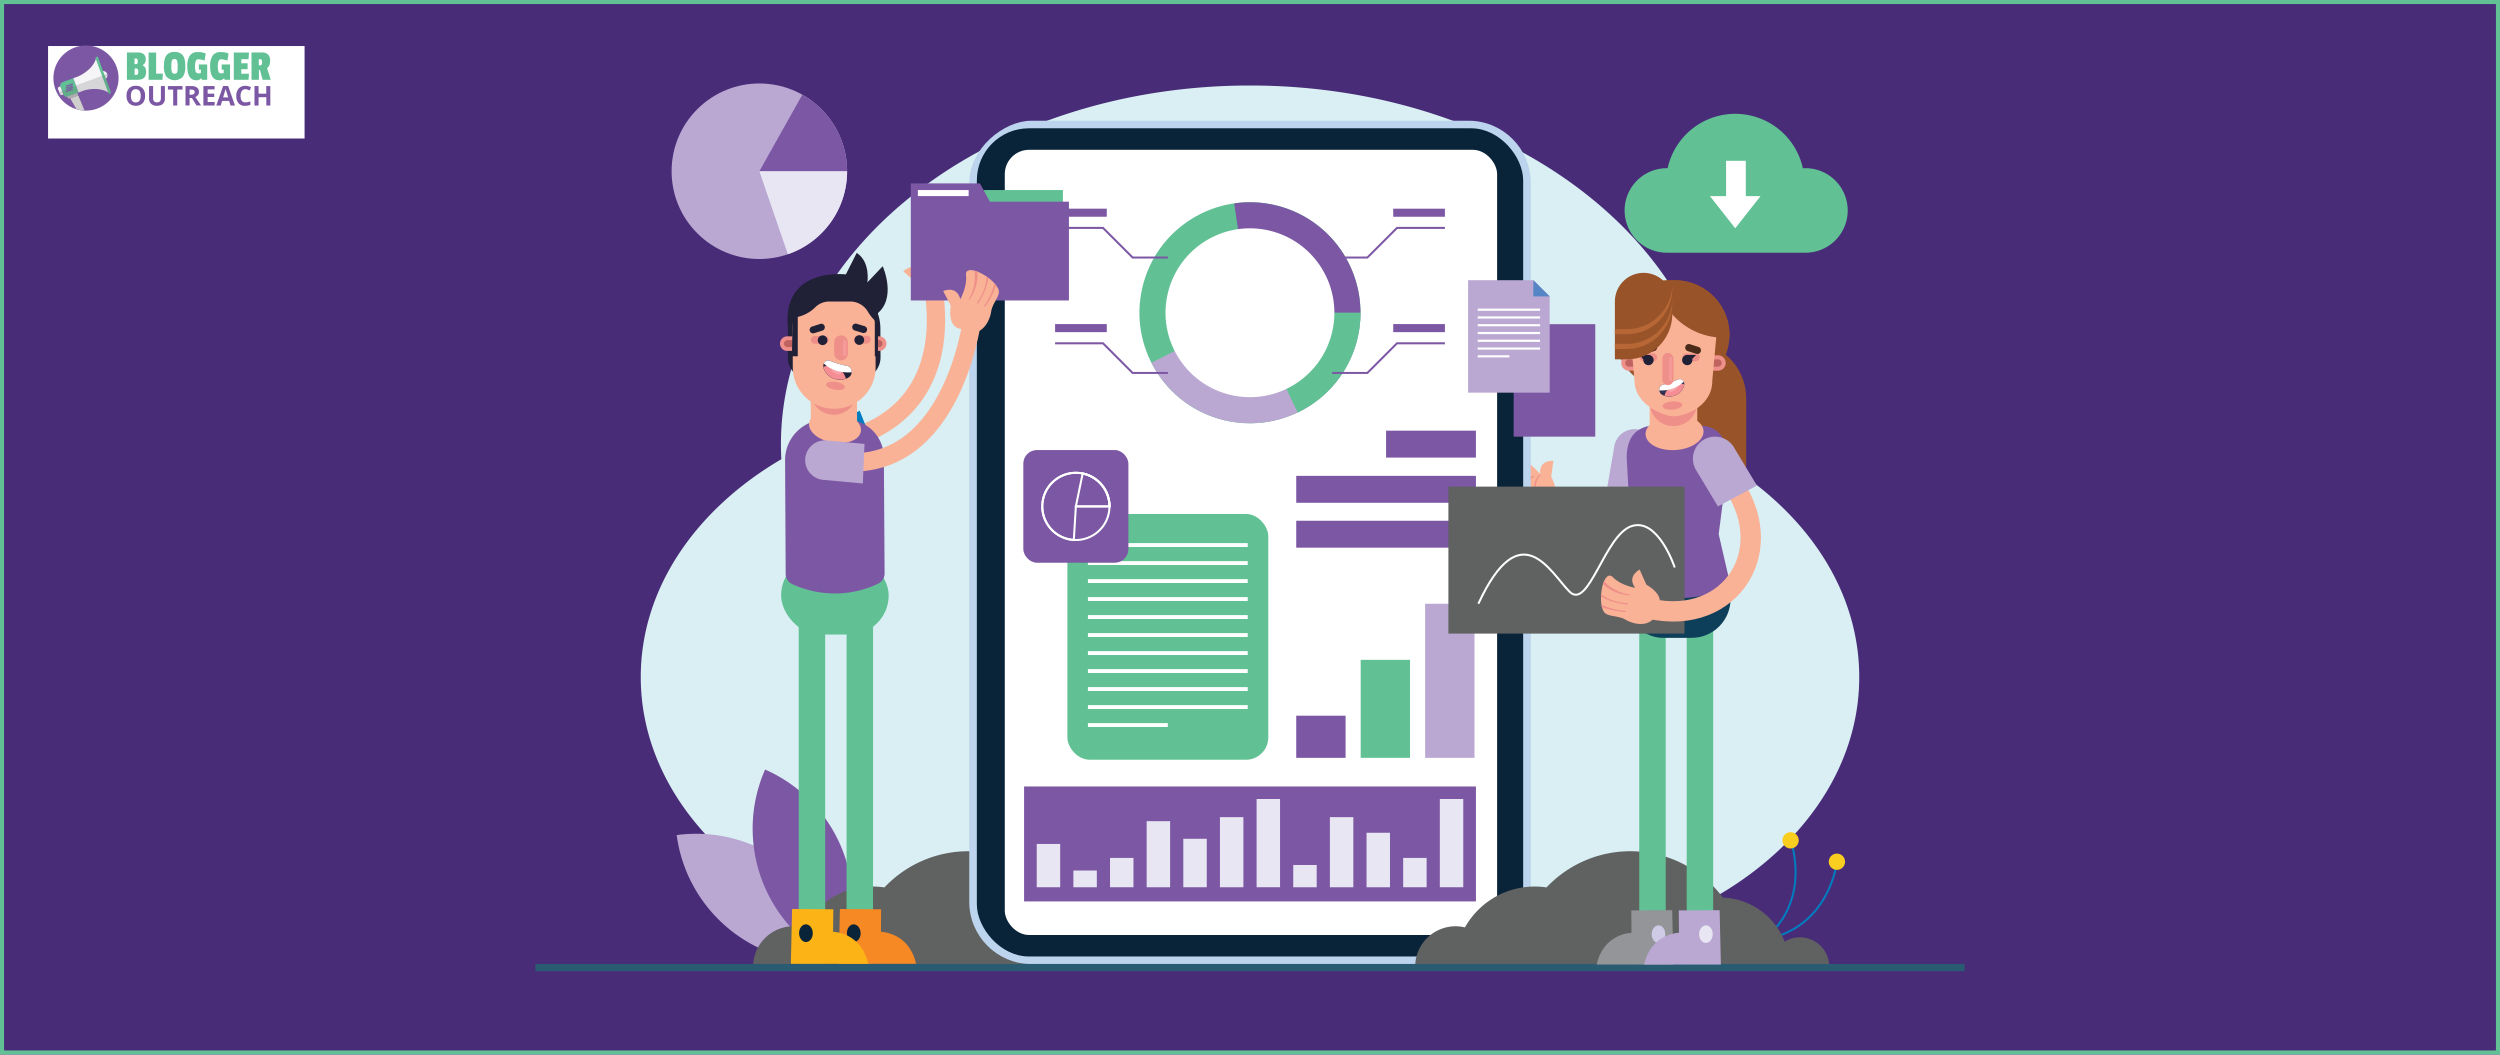 <svg id="Layer_1" data-name="Layer 1" xmlns="http://www.w3.org/2000/svg" xmlns:xlink="http://www.w3.org/1999/xlink" viewBox="0 0 1228 518"><defs><style>.cls-1{fill:#482c78;stroke-width:4px;}.cls-1,.cls-24{stroke:#61c195;}.cls-1,.cls-12,.cls-14,.cls-20,.cls-21,.cls-24,.cls-38{stroke-miterlimit:10;}.cls-19,.cls-2{fill:#fff;}.cls-2{filter:url(#filter);}.cls-3{fill:#7c57a4;}.cls-4{fill:#61c195;}.cls-5{fill:#f5f5f7;}.cls-6{fill:#aeaeae;}.cls-7{fill:#cfcfce;}.cls-8{opacity:0.21;}.cls-9{fill:#606161;}.cls-10{fill:#d9eff3;}.cls-11{fill:#baa8d2;}.cls-12,.cls-14,.cls-20,.cls-21,.cls-24,.cls-38{fill:none;}.cls-12{stroke:#007cbf;}.cls-13{fill:#facd21;}.cls-14,.cls-38{stroke:#f9b296;}.cls-14{stroke-width:9px;}.cls-15{fill:#f9b296;}.cls-16{fill:#ef8f89;}.cls-17{fill:#bdd4ee;}.cls-18{fill:#092439;}.cls-20{stroke:#fff;}.cls-21{stroke:#7c57a4;}.cls-22{fill:#e8e6f3;}.cls-23{fill:#295c72;}.cls-24{stroke-width:13px;}.cls-25{fill:#939598;}.cls-26{fill:#cfcbe6;}.cls-27{fill:#0d3f5a;}.cls-28{fill:#985329;}.cls-29{fill:#c06360;}.cls-30{fill:#32314f;}.cls-31{fill:#f58e94;}.cls-32{fill:#f7a6ac;}.cls-33{fill:#4a2a19;}.cls-34{fill:#202036;}.cls-35{fill:#f69999;}.cls-36{fill:#b76635;}.cls-37{fill:#5585c5;}.cls-38{stroke-width:10px;}.cls-39{fill:#007cbf;}.cls-40{fill:#f68923;}.cls-41{fill:#fcb315;}</style><filter id="filter" x="8.44" y="7.39" width="156.24" height="75.84" filterUnits="userSpaceOnUse"><feOffset dx="7" dy="7" input="SourceAlpha"/><feGaussianBlur stdDeviation="5" result="blur"/><feFlood/><feComposite operator="in" in2="blur"/><feComposite in="SourceGraphic"/></filter></defs><rect class="cls-1" width="1228" height="518"/><rect class="cls-2" x="16.61" y="15.61" width="126" height="45.43"/><g id="Layer_2" data-name="Layer 2"><g id="Layer_1-2" data-name="Layer 1-2"><path class="cls-3" d="M58.24,38.33a16,16,0,0,1-16,16h-.74a15.74,15.74,0,0,1-4-.69A16,16,0,1,1,58.24,38.33Z"/><path class="cls-4" d="M70.08,32.17V32a3.09,3.09,0,0,0,1.5-2.78,3.16,3.16,0,0,0-1-2.64,4.75,4.75,0,0,0-3-.82H62.34V39.19h5.28c2.78,0,4.15-1.27,4.15-3.87C71.77,33.63,71.22,32.58,70.08,32.17Zm-4-3.41h.69a.71.71,0,0,1,.68.32,2.17,2.17,0,0,1,.23,1.09,2,2,0,0,1-.18,1,1,1,0,0,1-.69.32h-.73Zm1.6,7.74a1.39,1.39,0,0,1-.87.32h-.68V33.63h.68c.41,0,.73.09.87.37a2.9,2.9,0,0,1,.23,1.27A2.28,2.28,0,0,1,67.67,36.5Z"/><path class="cls-4" d="M79.82,39.19H73V25.8h3.69V36.18H80Z"/><path class="cls-4" d="M89.75,27.12a4.86,4.86,0,0,0-4-1.59,4.72,4.72,0,0,0-4,1.64c-.82,1.09-1.23,2.82-1.23,5.23a9,9,0,0,0,1.23,5.28,5.65,5.65,0,0,0,8.1,0A9.22,9.22,0,0,0,91,32.31Q91,28.69,89.75,27.12ZM87.25,33A7.7,7.7,0,0,1,87,35.54a1.2,1.2,0,0,1-1.23.64,1.25,1.25,0,0,1-1.27-.64,6.87,6.87,0,0,1-.32-2.73v-.5a8.39,8.39,0,0,1,.27-2.64A1.19,1.19,0,0,1,85.65,29a1.28,1.28,0,0,1,1.28.68,7.31,7.31,0,0,1,.32,2.69Z"/><path class="cls-4" d="M100.49,29.76a12.18,12.18,0,0,0-3-.64,1.33,1.33,0,0,0-1.32.82,7.4,7.4,0,0,0-.36,2.64,7.34,7.34,0,0,0,.32,2.64,1.32,1.32,0,0,0,1.36.82,6,6,0,0,0,1.19-.18V34.22h-1V31.67h4.1v7.52H99.22l-.36-.68h-.1c-.22.18-.45.36-.59.45a2.65,2.65,0,0,1-1.68.46Q92,39.42,92,32.59a9.53,9.53,0,0,1,1.18-5.19,4.47,4.47,0,0,1,4-1.82,10,10,0,0,1,3.87.68Z"/><path class="cls-4" d="M111.69,29.76a12.18,12.18,0,0,0-3-.64,1.33,1.33,0,0,0-1.32.82,7.4,7.4,0,0,0-.36,2.64,7.34,7.34,0,0,0,.32,2.64,1.32,1.32,0,0,0,1.36.82,6,6,0,0,0,1.19-.18V34.22h-1V31.67H113v7.52h-2.55l-.36-.68H110c-.22.18-.45.36-.59.45a2.65,2.65,0,0,1-1.68.46q-4.51,0-4.51-6.83a9.53,9.53,0,0,1,1.18-5.19,4.47,4.47,0,0,1,4-1.82,10,10,0,0,1,3.87.68Z"/><path class="cls-4" d="M122.08,39.19h-7.24V25.8h7.46l-.22,3.28h-3.56v2h3.1V34h-3.1v2.23h3.78Z"/><path class="cls-4" d="M131.18,33.49A4.25,4.25,0,0,0,132.32,32a5.11,5.11,0,0,0,.36-2,4.37,4.37,0,0,0-1-3.23,4.2,4.2,0,0,0-3.14-1h-5V39.19h3.64V34.36h.51L129,39.19h4Zm-2.69-1.73a1,1,0,0,1-.81.32h-.55v-3h.59a.82.82,0,0,1,.77.32,2.29,2.29,0,0,1,.23,1.18A2.27,2.27,0,0,1,128.49,31.76Z"/><path class="cls-3" d="M70.08,43.42a4.27,4.27,0,0,0-3.37-1.27,4.46,4.46,0,0,0-3.37,1.27,5.17,5.17,0,0,0-1.18,3.64,5.22,5.22,0,0,0,1.18,3.64,5.08,5.08,0,0,0,6.74,0,5.22,5.22,0,0,0,1.18-3.64A5,5,0,0,0,70.08,43.42Zm-3.37,6.87a2.11,2.11,0,0,1-1.82-.81,4,4,0,0,1-.59-2.42,4.18,4.18,0,0,1,.59-2.41,2.14,2.14,0,0,1,1.82-.82c1.59,0,2.41,1.1,2.41,3.24S68.3,50.29,66.71,50.29Z"/><path class="cls-3" d="M81,42.28v6.19a3.58,3.58,0,0,1-.46,1.87,3,3,0,0,1-1.36,1.23,5.21,5.21,0,0,1-2.1.41,4.07,4.07,0,0,1-2.87-1,3.38,3.38,0,0,1-1-2.59V42.28h2v5.83a2.42,2.42,0,0,0,.45,1.64,1.73,1.73,0,0,0,1.46.5,1.93,1.93,0,0,0,1.45-.5,2.42,2.42,0,0,0,.46-1.64V42.28Z"/><path class="cls-3" d="M87.06,51.84h-2V44h-2.6V42.28h7.2V44h-2.6v7.87Z"/><path class="cls-3" d="M95.94,47.65a3.07,3.07,0,0,0,1.32-1,2.54,2.54,0,0,0,.46-1.51,2.49,2.49,0,0,0-1-2.14,4.51,4.51,0,0,0-2.87-.72H91.12V51.8h2V48.15h1.14l2.27,3.65h2.23Zm-.77-1.45a2.41,2.41,0,0,1-1.41.32h-.64V44h.59a3,3,0,0,1,1.46.27,1,1,0,0,1,.45,1A1.11,1.11,0,0,1,95.17,46.2Z"/><path class="cls-3" d="M105.41,51.84H99.9V42.28h5.51v1.64H102V46h3.23v1.64H102v2.46h3.46Z"/><path class="cls-3" d="M112.06,42.24H109.6l-3.37,9.6h2.19l.68-2.27h3.46l.68,2.27h2.19Zm-2.46,5.6c.68-2.23,1.09-3.6,1.23-4.14,0,.13.09.36.18.64s.46,1.45,1.09,3.5Z"/><path class="cls-3" d="M120.57,43.83a2,2,0,0,0-1.77.86,4.14,4.14,0,0,0-.64,2.42c0,2.14.82,3.18,2.41,3.18a7.47,7.47,0,0,0,2.42-.5v1.69a6.84,6.84,0,0,1-2.64.5,4,4,0,0,1-3.19-1.27,5.44,5.44,0,0,1-1.09-3.64,5.68,5.68,0,0,1,.54-2.6,4.18,4.18,0,0,1,1.55-1.73,4.47,4.47,0,0,1,2.37-.59,6.23,6.23,0,0,1,2.77.68l-.63,1.64a10.57,10.57,0,0,0-1.1-.45A2.26,2.26,0,0,0,120.57,43.83Z"/><path class="cls-3" d="M132.87,51.84h-2.05V47.75H127v4.09h-2V42.28h2V46h3.78V42.29h2v9.56Z"/><path class="cls-4" d="M30.52,40.41l5.5-2,2.55,7-5.5,2.06a1.41,1.41,0,0,1-1.81-.83l0,0-1.59-4.28a1.42,1.42,0,0,1,.84-1.82Z"/><path class="cls-5" d="M52.6,36.23A2.16,2.16,0,1,1,49.82,35h0a2.14,2.14,0,0,1,2.76,1.24Z"/><path class="cls-5" d="M29,42.65l.64-.23,1.5,4-.63.23a.83.83,0,0,1-1.05-.5l-1-2.51A.83.83,0,0,1,29,42.65Z"/><path class="cls-5" d="M38.67,37.41l-2.65,1,2.55,7,2.64-1s7.2-2.28,12.3,1.18l-3.14-8.51-3.15-8.52C45.63,34.45,38.67,37.41,38.67,37.41Z"/><path class="cls-4" d="M47.36,27.89h0c-.32.14-.54.46-.45.69L53.23,45.7a.56.56,0,0,0,.75.24l0,0h0c.32-.13.55-.45.45-.68L48.14,28.12A.62.62,0,0,0,47.36,27.89Z"/><path class="cls-6" d="M34.57,48.3l3.87-1.42-.5-1.32-5,1.87,0,.18A1.26,1.26,0,0,0,34.57,48.3Z"/><path class="cls-7" d="M41.52,54.28a15.73,15.73,0,0,1-4-.68l-3-5.26,3.92-1.46Z"/><g class="cls-8"><path class="cls-9" d="M29.1,45.11l.37,1a.82.82,0,0,0,1,.52l0,0,.5-.19c.05,0,.14,0,.18.1h0a1.44,1.44,0,0,0,1.83.82l5.5-2.06,2.64-.95h0c.1-.05,7-2.1,11.89.91l.18.45a.67.67,0,0,0,.82.23.57.57,0,0,0,.41-.68l-2.46-6.61a.13.13,0,0,1,.05-.13,2.12,2.12,0,0,0,.59-2.09.11.11,0,0,0-.18-.09L29.2,45C29.1,45,29.06,45.06,29.1,45.11Z"/></g><path class="cls-3" d="M34,41.51h0c-.91.32-1.69.64-1.69.64l.18.5,1.69-.6h0c.91-.31,1.68-.63,1.68-.63l-.18-.5Z"/><path class="cls-3" d="M34,42.42h0c-.91.32-1.69.64-1.69.64l.18.5,1.69-.6h0c.91-.31,1.68-.63,1.68-.63l-.18-.5A9.05,9.05,0,0,0,34,42.42Z"/><path class="cls-3" d="M34,43.29h0c-.91.32-1.69.64-1.69.64l.18.5,1.69-.6h0c.91-.31,1.68-.63,1.68-.63l-.18-.5A9.05,9.05,0,0,0,34,43.29Z"/><path class="cls-3" d="M34,44.15h0c-.91.32-1.69.64-1.69.64l.18.5,1.69-.6h0c.91-.31,1.68-.63,1.68-.63l-.18-.5Z"/></g></g><path class="cls-10" d="M850.3,229.3a12.74,12.74,0,0,1-5.89-10.79v-.07C844.41,121,741.25,42,614,42S383.59,121,383.59,218.44c0,2.38.08,4.76.21,7.12-42,24.62-69.06,63.4-69.06,107,0,74.41,78.76,134.73,175.91,134.73a221.8,221.8,0,0,0,70.91-11.4,164,164,0,0,1,104.88,0,221.8,221.8,0,0,0,70.91,11.4c97.15,0,175.91-60.32,175.91-134.73C913.26,291.11,888.78,254,850.3,229.3Z"/><path class="cls-11" d="M332.38,410.19h0a72.05,72.05,0,0,0,81,61.81h0A72.06,72.06,0,0,0,332.38,410.19Z"/><path class="cls-3" d="M375.82,378h0a72.06,72.06,0,0,0,36.89,95h0A72.05,72.05,0,0,0,375.82,378Z"/><path class="cls-12" d="M864.24,462.87s24.51-14.06,15.94-48.34"/><path class="cls-13" d="M883.28,411.39a4,4,0,1,1-5.12-2.38A4,4,0,0,1,883.28,411.39Z"/><path class="cls-12" d="M866.28,461.32s28.21-1.67,35.82-36.17"/><path class="cls-13" d="M906.27,423.71a4,4,0,1,1-3.53-4.4A4,4,0,0,1,906.27,423.71Z"/><path class="cls-9" d="M558.93,460.42a14.32,14.32,0,0,0-7.5,2.13,33.94,33.94,0,0,0-30.34-21.65,56.68,56.68,0,0,0-86.65-5,39.29,39.29,0,0,0-40.06,19.63,19.85,19.85,0,0,0-24.45,19.3H573.32A14.39,14.39,0,0,0,558.93,460.42Z"/><path class="cls-14" d="M796.83,229.11c-3.37,31.11-17.39,44.2-40.8,12.43"/><path class="cls-15" d="M760.38,246.83c7.38-2.72,1.57-12.57,1.57-12.57l1.06-7.91s-7.09-.65-6.48,6.46c0,0-6.61-7.61-11-7.75-2-.07-8,5.2-9.58,9.18a1.61,1.61,0,0,0,.95,2.1,14.86,14.86,0,0,1,8.12,6.6C748,248.51,755,254.23,760.38,246.83Z"/><path class="cls-16" d="M756.53,232.81s-4.66,3.55-2,9.83c0,0-1.36-5.93,2.31-9.48Z"/><path class="cls-16" d="M748.26,241.05a19.79,19.79,0,0,1,5.53-7.31S748.68,234.09,748.26,241.05Z"/><path class="cls-16" d="M749,239.4l.11-.37s-6.06-5.3-12.73-5.65c-.06.12-.12.24-.17.36C738.69,234.13,744.57,235.44,749,239.4Z"/><path class="cls-16" d="M751.82,234.87l.54-.32s-4.2-6.86-10.22-7.75a25.35,25.35,0,0,0-3.58,3.42A19.41,19.41,0,0,1,750,237l.35-.34s-4.21-6.92-11.09-7l2.38-2.43A16.17,16.17,0,0,1,751.82,234.87Z"/><path class="cls-11" d="M809.53,241.54l3.34-19.47a10.06,10.06,0,0,0-8.78-11.19h0a10.07,10.07,0,0,0-11.21,8.76l-3.35,19.48Z"/><rect class="cls-17" x="406.87" y="128.52" width="414.25" height="275.8" rx="30.55" transform="translate(347.58 880.42) rotate(-90)"/><rect class="cls-18" x="479.83" y="63.02" width="268.35" height="406.8" rx="25.55"/><rect class="cls-19" x="493.55" y="73.58" width="241.83" height="385.69" rx="11.96"/><rect class="cls-4" x="524.3" y="252.47" width="98.68" height="120.71" rx="10.96"/><rect class="cls-19" x="534.39" y="266.78" width="78.49" height="1.91"/><rect class="cls-19" x="534.39" y="275.62" width="78.49" height="1.91"/><rect class="cls-19" x="534.39" y="284.46" width="78.49" height="1.91"/><rect class="cls-19" x="534.39" y="293.3" width="78.49" height="1.91"/><rect class="cls-19" x="534.39" y="302.14" width="78.49" height="1.91"/><rect class="cls-19" x="534.39" y="310.98" width="78.49" height="1.91"/><rect class="cls-19" x="534.39" y="319.83" width="78.49" height="1.91"/><rect class="cls-19" x="534.39" y="328.67" width="78.49" height="1.91"/><rect class="cls-19" x="534.39" y="337.51" width="78.49" height="1.91"/><rect class="cls-19" x="534.39" y="346.35" width="78.49" height="1.91"/><rect class="cls-19" x="534.39" y="355.19" width="39.25" height="1.91"/><rect class="cls-3" x="502.65" y="221.06" width="51.62" height="55.35" rx="6.68"/><circle class="cls-20" cx="528.46" cy="248.74" r="16.51" transform="translate(164.27 705.37) rotate(-76.63)"/><path class="cls-20" d="M528.46,248.74l-1,16.48A16.51,16.51,0,1,1,545,248.74Z"/><path class="cls-20" d="M528.46,248.74l3.35-16.17A16.49,16.49,0,0,1,545,248.74Z"/><rect class="cls-3" x="636.71" y="351.55" width="24.24" height="20.71"/><rect class="cls-4" x="668.37" y="324.11" width="24.24" height="48.14"/><rect class="cls-11" x="700.03" y="296.56" width="24.24" height="75.69"/><rect class="cls-3" x="503.03" y="386.32" width="221.95" height="56.46"/><rect class="cls-3" x="636.71" y="233.74" width="88.27" height="13.23"/><rect class="cls-3" x="680.84" y="211.54" width="44.13" height="13.23"/><rect class="cls-3" x="636.71" y="255.79" width="88.27" height="13.23"/><circle class="cls-4" cx="614" cy="153.64" r="54.28" transform="translate(323.4 715.91) rotate(-76.72)"/><path class="cls-11" d="M614,153.64h54.28a54.28,54.28,0,0,1-102.67,24.58Z"/><path class="cls-3" d="M614,153.64l-7.74-53.72a54.25,54.25,0,0,1,62,53.72Z"/><path class="cls-4" d="M614,153.64h54.28a54.29,54.29,0,0,1-30.86,49Z"/><circle class="cls-19" cx="614" cy="153.64" r="41.47" transform="translate(323.4 715.91) rotate(-76.72)"/><polyline class="cls-21" points="654.34 126.5 671.65 126.5 686.2 111.95 709.74 111.95"/><rect class="cls-3" x="684.35" y="102.51" width="25.39" height="3.96"/><polyline class="cls-21" points="654.34 183.19 671.65 183.19 686.2 168.63 709.74 168.63"/><rect class="cls-3" x="684.35" y="159.19" width="25.39" height="3.96"/><polyline class="cls-21" points="573.66 126.5 556.35 126.5 541.8 111.95 518.26 111.95"/><rect class="cls-3" x="518.26" y="102.51" width="25.39" height="3.96" transform="translate(1061.91 208.97) rotate(180)"/><polyline class="cls-21" points="573.66 183.19 556.35 183.19 541.8 168.63 518.26 168.63"/><rect class="cls-3" x="518.26" y="159.19" width="25.39" height="3.96" transform="translate(1061.91 322.34) rotate(180)"/><rect class="cls-22" x="509.24" y="414.55" width="11.52" height="21.26"/><rect class="cls-22" x="527.24" y="427.6" width="11.52" height="8.22"/><rect class="cls-22" x="545.24" y="421.41" width="11.52" height="14.4"/><rect class="cls-22" x="563.24" y="403.36" width="11.52" height="32.46"/><rect class="cls-22" x="581.24" y="412.01" width="11.52" height="23.8"/><rect class="cls-22" x="599.24" y="401.38" width="11.52" height="34.44"/><rect class="cls-22" x="617.24" y="392.47" width="11.52" height="43.34"/><rect class="cls-22" x="635.24" y="424.88" width="11.52" height="10.94"/><rect class="cls-22" x="653.24" y="401.38" width="11.52" height="34.44"/><rect class="cls-22" x="671.24" y="409.05" width="11.52" height="26.77"/><rect class="cls-22" x="689.24" y="421.41" width="11.52" height="14.4"/><rect class="cls-22" x="707.24" y="392.47" width="11.52" height="43.34"/><path class="cls-9" d="M884.14,460.42a14.32,14.32,0,0,0-7.5,2.13,34,34,0,0,0-30.35-21.65,56.67,56.67,0,0,0-86.64-5,39.31,39.31,0,0,0-40.07,19.63,19.84,19.84,0,0,0-24.44,19.3H898.53A14.39,14.39,0,0,0,884.14,460.42Z"/><rect class="cls-23" x="262.99" y="473.48" width="702.02" height="3.52"/><line class="cls-24" x1="811.7" y1="303.78" x2="811.7" y2="473.55"/><path class="cls-25" d="M801.3,447.2l.09,11s-13.71.19-17.11,15.58l37.7,0-.6-26.7Z"/><path class="cls-26" d="M811.29,458.78c0,2.38,1.42,4.34,3.26,4.38s3.38-1.87,3.43-4.25-1.42-4.35-3.26-4.38S811.34,456.4,811.29,458.78Z"/><line class="cls-24" x1="835.01" y1="303.78" x2="835.01" y2="473.55"/><rect class="cls-27" x="797.62" y="275.12" width="52.43" height="38.19" rx="19.09"/><path class="cls-11" d="M824.61,447.2l.1,11s-13.72.19-17.11,15.58l37.69,0-.6-26.7Z"/><path class="cls-22" d="M834.6,458.78c0,2.38,1.42,4.34,3.26,4.38s3.38-1.87,3.43-4.25-1.41-4.35-3.26-4.38S834.65,456.4,834.6,458.78Z"/><path class="cls-28" d="M857.71,234.64H838a22.14,22.14,0,0,1-22.14-22.14V181.82a14,14,0,0,1,14-14h0a27.88,27.88,0,0,1,27.88,27.88Z"/><path class="cls-28" d="M820.38,191.39h2.28a26.85,26.85,0,0,0,26.86-26.86h0a26.86,26.86,0,0,0-26.86-26.86h-2.28a26.86,26.86,0,0,0-26.85,26.86h0A26.85,26.85,0,0,0,820.38,191.39Z"/><path class="cls-3" d="M793.82,286.93a67.87,67.87,0,0,0,56.4,1.46q-3-13-6-26l4.65-36.16c.24-9.25-4.15-16.87-13.41-17.11l-18-.47c-11.93-.31-18.13,3.87-18.44,15.8l2.05,38.08Z"/><path class="cls-15" d="M836.77,211.6c.31,4.7-5.81,8.94-13.67,9.46s-14.48-2.87-14.79-7.57,5.8-8.94,13.66-9.46S836.46,206.9,836.77,211.6Z"/><path class="cls-16" d="M829,149.87H815a.61.61,0,0,1-.61-.61h0a.61.61,0,0,1,.61-.61h14a.61.61,0,0,1,.61.61h0A.61.61,0,0,1,829,149.87Z"/><path class="cls-16" d="M843.89,182.08H800.15a3.78,3.78,0,0,1-3.78-3.78h0a3.78,3.78,0,0,1,3.78-3.78h43.74a3.78,3.78,0,0,1,3.78,3.78h0A3.78,3.78,0,0,1,843.89,182.08Z"/><path class="cls-29" d="M798.35,178.3h0a1.81,1.81,0,0,1,1.8-1.8h43.74a1.81,1.81,0,0,1,1.8,1.8h0a1.8,1.8,0,0,1-1.8,1.8H800.15A1.8,1.8,0,0,1,798.35,178.3Z"/><path class="cls-15" d="M822,173h0a11.7,11.7,0,0,0-11.7,11.71v31.68h23.4V184.73A11.7,11.7,0,0,0,822,173Z"/><path class="cls-16" d="M810.32,177.6v20a11.7,11.7,0,0,0,11.7,11.7h0a11.7,11.7,0,0,0,11.7-11.7v-20"/><path class="cls-15" d="M822,204.46h0c-4.84,0-19.11-5.73-19.11-17.38l-2-21.92a20.22,20.22,0,0,1,20.22-20.22h1.74a20.22,20.22,0,0,1,20.22,20.22l-2,21.92C841.13,198.73,828.9,204.46,822,204.46Z"/><path class="cls-30" d="M816.74,189a39.67,39.67,0,0,0,7.64-2.62c1.76-.84,3.53,1.35,2.72,3.41a7.18,7.18,0,0,1-5.64,4.85,6.69,6.69,0,0,1-5.43-1C814.42,192.38,814.89,189.42,816.74,189Z"/><path class="cls-31" d="M821.46,194.62a7.18,7.18,0,0,0,5.64-4.85,2.8,2.8,0,0,0,.19-.92,7.28,7.28,0,0,0-4.66.09,7.13,7.13,0,0,0-5,5.52h0A8.07,8.07,0,0,0,821.46,194.62Z"/><path class="cls-32" d="M819.74,192.15c.35.51,1.54.33,2.66-.4s1.73-1.75,1.38-2.26-1.55-.33-2.67.41S819.38,191.64,819.74,192.15Z"/><path class="cls-19" d="M816.74,189a39.67,39.67,0,0,0,7.64-2.62,2,2,0,0,1,2.65,1.15,14.57,14.57,0,0,1-6.75,3.7,16.69,16.69,0,0,1-5.22.55A2.53,2.53,0,0,1,816.74,189Z"/><path class="cls-16" d="M812.08,173.61h-4.66a1.92,1.92,0,1,0,0,3.84h4.66a1.92,1.92,0,0,0,0-3.84Z"/><path class="cls-16" d="M833,173.61h-4.66a1.92,1.92,0,1,0,0,3.84H833a1.92,1.92,0,1,0,0-3.84Z"/><path class="cls-33" d="M834.23,170.39,830,169.05a1.78,1.78,0,0,0-1.07,3.39l4.28,1.35a1.78,1.78,0,0,0,1.07-3.4Z"/><path class="cls-33" d="M811.55,169.05l-4.27,1.34a1.78,1.78,0,1,0,1.07,3.4l4.27-1.35a1.78,1.78,0,1,0-1.07-3.39Z"/><path class="cls-16" d="M826.29,198.81c.09,1.11-2,2.19-4.66,2.41s-4.9-.5-5-1.62,2-2.19,4.66-2.41S826.2,197.69,826.29,198.81Z"/><path class="cls-34" d="M809.74,174.34a2.52,2.52,0,1,0,2.51,2.51A2.52,2.52,0,0,0,809.74,174.34Z"/><path class="cls-34" d="M828.79,174.34a2.52,2.52,0,1,0,2.51,2.51A2.52,2.52,0,0,0,828.79,174.34Z"/><polygon class="cls-34" points="830.77 176.72 833.14 174.34 828.72 174.34 830.77 176.72"/><polygon class="cls-34" points="807.36 176.72 809.74 174.34 805.32 174.34 807.36 176.72"/><path class="cls-16" d="M819.26,189.16h0a2.71,2.71,0,0,1-2.71-2.71V176.1a2.71,2.71,0,0,1,2.71-2.71h0A2.71,2.71,0,0,1,822,176.1v10.35A2.71,2.71,0,0,1,819.26,189.16Z"/><path class="cls-35" d="M820.6,187.34h0a.74.74,0,0,1-.73-.74V176a.74.74,0,0,1,.73-.74h0a.74.74,0,0,1,.74.74V186.6A.74.74,0,0,1,820.6,187.34Z"/><path class="cls-28" d="M813.68,138.52a26.92,26.92,0,0,1,6.7-.85h2.28a26.86,26.86,0,0,1,26.86,26.86h0c0,.45,0,.9,0,1.34h-2.77A33.63,33.63,0,0,1,813.68,138.52Z"/><path class="cls-28" d="M793.23,176.51h5.89a22.31,22.31,0,0,0,22.31-22.32v-6.06a14.1,14.1,0,0,0-14.1-14.1h0a14.1,14.1,0,0,0-14.1,14.1Z"/><path class="cls-36" d="M821.43,146.57v2.53a22.32,22.32,0,0,1-22.31,22.32h-5.89v-2.53h5.89A22.31,22.31,0,0,0,821.43,146.57Z"/><path class="cls-36" d="M821.43,139.35v2.53a22.31,22.31,0,0,1-22.31,22.31h-5.89v-2.52h5.89A22.31,22.31,0,0,0,821.43,139.35Z"/><rect class="cls-3" x="743.51" y="159.23" width="40.08" height="55.26" transform="translate(1527.1 373.72) rotate(180)"/><polygon class="cls-11" points="753.2 137.62 761.21 145.6 761.21 192.88 721.13 192.88 721.13 137.62 753.2 137.62"/><polygon class="cls-37" points="761.21 145.6 753.15 145.6 753.2 137.62 761.21 145.6"/><rect class="cls-19" x="725.85" y="151.59" width="30.64" height="1.06" transform="translate(1482.34 304.24) rotate(180)"/><rect class="cls-19" x="725.85" y="155.41" width="30.64" height="1.06" transform="translate(1482.34 311.88) rotate(180)"/><rect class="cls-19" x="725.85" y="159.23" width="30.64" height="1.06" transform="translate(1482.34 319.51) rotate(180)"/><rect class="cls-19" x="725.85" y="163.04" width="30.64" height="1.06" transform="translate(1482.34 327.15) rotate(180)"/><rect class="cls-19" x="725.85" y="166.86" width="30.64" height="1.06" transform="translate(1482.34 334.78) rotate(180)"/><rect class="cls-19" x="725.85" y="170.68" width="30.64" height="1.06" transform="translate(1482.34 342.42) rotate(180)"/><rect class="cls-19" x="725.85" y="174.5" width="15.58" height="1.06" transform="translate(1467.29 350.06) rotate(180)"/><path class="cls-4" d="M886.38,82.62c-.27,0-.55,0-.82,0a34,34,0,0,0-66.42,0c-.28,0-.55,0-.83,0a20.76,20.76,0,0,0,0,41.51h68.07a20.76,20.76,0,1,0,0-41.51Z"/><polygon class="cls-19" points="839.92 96.33 852.35 112.13 864.78 96.33 857.53 96.33 857.53 78.99 847.85 78.99 847.85 96.33 839.92 96.33"/><rect class="cls-9" x="711.46" y="239.03" width="115.98" height="72.19"/><path class="cls-20" d="M726.17,296.56c20.78-44.77,35.37-15.34,44.77-5.94s17.24-27.7,30.39-32.15,21.3,20.28,21.3,20.28"/><path class="cls-38" d="M851.58,238.32c22.85,34.27-3.93,71.57-44.72,59.77"/><path class="cls-11" d="M843.84,248.74l-11-18.29a10.86,10.86,0,0,1,4.45-14.68h0A10.86,10.86,0,0,1,852,220.22l11,18.29Z"/><path class="cls-15" d="M814,298.88c4.95-6.27-5.32-11.7-5.32-11.7l-3.28-7.42s-6.48,3.21-2.18,9c0,0-7.11-1.23-10.85-5.12-4.56-4.76-7.82,10.44-4.82,16.43,1.62,3.25,6.87,1.95,10.84,4.28C803.89,307.62,813.22,308.16,814,298.88Z"/><path class="cls-16" d="M799.66,296.37l-.1.59s-7.79-.42-13.19-4.08c0-.35,0-.71.07-1.06C788.47,293.48,792.58,295.91,799.66,296.37Z"/><path class="cls-16" d="M798.58,300.61s-7-.31-11.78-2.5c-.08-.35-.15-.72-.21-1.09a31.88,31.88,0,0,0,12.12,3Z"/><path class="cls-16" d="M800.68,292.48s-7.95-.19-13.3-5.65c.16-.48.32-.92.5-1.34a21.9,21.9,0,0,0,12.85,6.58Z"/><rect class="cls-4" x="465.01" y="93.35" width="57.09" height="15.67"/><path class="cls-14" d="M457.88,137.84c8.36,45.39-11.66,74.37-52.76,80.15"/><path class="cls-39" d="M429.46,219.88,412,227.74a9.72,9.72,0,0,1-12.61-5.49h0a9.72,9.72,0,0,1,5.49-12.61l17.43-7.86Z"/><path class="cls-15" d="M459,147.16c-7.38,2.71-9.33-8.56-9.33-8.56l-5.94-5.34s5-5.09,9.13.72c0,0,.1-10.07,3.33-13,1.52-1.38,9.49-1.25,13.25.78a1.6,1.6,0,0,1,.63,2.21,15,15,0,0,0-1.9,10.29C469.5,140.42,467.91,149.29,459,147.16Z"/><path class="cls-16" d="M452.85,134s5.84-.31,7.91,6.18c0,0-2.82-5.4-7.91-5.72Z"/><path class="cls-16" d="M464.48,134.9a19.7,19.7,0,0,0-9-2S459.65,129.88,464.48,134.9Z"/><path class="cls-16" d="M462.86,134.11l-.32-.21s1.18-8,6-12.55l.37.16C467.29,123.43,463.66,128.24,462.86,134.11Z"/><path class="cls-16" d="M457.76,132.5l-.61.11s-1.25-8,2.76-12.53a25,25,0,0,1,4.95.29,19.41,19.41,0,0,0-4.35,12.56l-.48,0s-1.28-8,3.91-12.51l-3.39-.32A16.23,16.23,0,0,0,457.76,132.5Z"/><line class="cls-24" x1="422.33" y1="302.09" x2="422.33" y2="473.2"/><path class="cls-40" d="M432.81,446.64l-.09,11.07s13.82.19,17.24,15.7l-38,0,.61-26.91Z"/><path class="cls-18" d="M422.74,458.31c.05,2.4-1.43,4.38-3.29,4.42s-3.4-1.89-3.45-4.29,1.43-4.38,3.29-4.41S422.69,455.91,422.74,458.31Z"/><rect class="cls-4" x="383.68" y="273.21" width="52.84" height="38.49" rx="19.24"/><path class="cls-3" d="M434.51,281.66a5.48,5.48,0,0,1-3.08,5,49.64,49.64,0,0,1-17.92,4.75,50.28,50.28,0,0,1-24.41-4.52,5.48,5.48,0,0,1-3.17-5c-.1-19.17-.2-36.73-.3-55.79a19.93,19.93,0,0,1,19.82-20l10,0a18.61,18.61,0,0,1,18.7,18.51Z"/><path class="cls-15" d="M397.45,207.6c-.72,4.2,4.39,8.58,11.41,9.77s13.3-1.23,14-5.43-4.4-8.58-11.42-9.78S398.16,203.4,397.45,207.6Z"/><path class="cls-15" d="M409.76,144.76h-.94c-6,0-10.85,7.68-10.8,17.07l.25,46.59L421,208.3l-.25-46.59C420.69,152.32,415.78,144.73,409.76,144.76Z"/><path class="cls-16" d="M409.76,144.76h-.94c-6,0-10.85,7.12-10.81,15.83l.17,31.83a11.37,11.37,0,0,0,11.42,11.3h0a11.35,11.35,0,0,0,11.3-11.42l-.16-31.83C420.69,151.76,415.78,144.73,409.76,144.76Z"/><path class="cls-16" d="M414.67,187c-.18,1.06-2.38,1.58-4.93,1.15s-4.46-1.63-4.28-2.7,2.38-1.58,4.93-1.15S414.85,185.91,414.67,187Z"/><line class="cls-24" x1="398.83" y1="302.09" x2="398.83" y2="473.2"/><path class="cls-41" d="M409.32,446.64l-.1,11.07s13.82.19,17.25,15.7l-38,0,.61-26.91Z"/><path class="cls-18" d="M399.24,458.31c.05,2.4-1.42,4.38-3.28,4.42s-3.41-1.89-3.45-4.29,1.42-4.38,3.28-4.41S399.2,455.91,399.24,458.31Z"/><path class="cls-34" d="M422,186.08l-24.46.13A10.49,10.49,0,0,1,387,175.78L387,161.54a22.72,22.72,0,0,1,22.6-22.84h0a22.72,22.72,0,0,1,22.84,22.6l.07,14.24A10.49,10.49,0,0,1,422,186.08Z"/><path class="cls-34" d="M430.1,154.66c10.85-7.57,3.48-23.89,3.48-23.89l-7.53,7.93s1.66-10-5.24-14.48l-5.32,10.56S384.2,130.92,387,160.73Z"/><path class="cls-16" d="M431.85,172.36H386.7a3.57,3.57,0,0,1-3.57-3.58h0a3.57,3.57,0,0,1,3.57-3.57h45.15a3.58,3.58,0,0,1,3.58,3.57h0A3.58,3.58,0,0,1,431.85,172.36Z"/><path class="cls-29" d="M386.7,170.52a1.74,1.74,0,0,1,0-3.47h45.15a1.74,1.74,0,0,1,0,3.47Z"/><path class="cls-15" d="M409.87,200.8h0a20.34,20.34,0,0,1-20.45-20.23l-.1-19.31a19.5,19.5,0,0,1,19.4-19.6h1.68a19.51,19.51,0,0,1,19.6,19.4l.1,19.31A20.34,20.34,0,0,1,409.87,200.8Z"/><path class="cls-34" d="M389,175h2.86V155.66a17.76,17.76,0,0,0,8.55-4.69,9.81,9.81,0,0,1,7-2.87h10.27a10.08,10.08,0,0,1,8.66,5.06,20.84,20.84,0,0,0,3.36,4.25V175h1.56V152.56a7.47,7.47,0,0,0-2.05-5.15,27,27,0,0,0-19.6-8.71c-10.43,0-16.46,6.82-18.92,10.43a7.53,7.53,0,0,0-1.31,4.24Z"/><path class="cls-16" d="M404.9,165l-4.67,0a1.93,1.93,0,0,0,0,3.86l4.67,0a1.93,1.93,0,1,0,0-3.85Z"/><path class="cls-16" d="M425.91,164.91l-4.68,0a1.93,1.93,0,0,0,0,3.85l4.68,0a1.93,1.93,0,0,0,0-3.85Z"/><path class="cls-34" d="M404.05,164.75a2.38,2.38,0,1,0,2.39,2.37A2.38,2.38,0,0,0,404.05,164.75Z"/><path class="cls-34" d="M422.08,164.66a2.38,2.38,0,1,0,2.4,2.36A2.37,2.37,0,0,0,422.08,164.66Z"/><path class="cls-34" d="M424.84,160.27,420.7,159a1.72,1.72,0,0,0-1,3.28l4.13,1.28a1.72,1.72,0,0,0,1-3.28Z"/><path class="cls-34" d="M403,159.08l-4.12,1.33a1.71,1.71,0,1,0,1.05,3.26l4.12-1.32a1.72,1.72,0,0,0-1.05-3.27Z"/><path class="cls-16" d="M415,190.28c-.18,1.07-2.38,1.59-4.93,1.16s-4.45-1.63-4.28-2.7,2.39-1.58,4.93-1.15S415.17,189.22,415,190.28Z"/><path class="cls-16" d="M413.13,177h0a3.38,3.38,0,0,1-3.4-3.37l0-5.49a3.39,3.39,0,0,1,3.37-3.41h0a3.38,3.38,0,0,1,3.4,3.37l0,5.5A3.38,3.38,0,0,1,413.13,177Z"/><path class="cls-35" d="M414.92,175h0a.9.9,0,0,1-.9-.89l0-6.36a.89.89,0,0,1,.89-.9h0a.91.91,0,0,1,.9.89l0,6.36A.9.9,0,0,1,414.92,175Z"/><path class="cls-34" d="M416.31,179.79a44.78,44.78,0,0,1-8.72-2.61c-2-.87-3.92,1.67-2.92,4a8.11,8.11,0,0,0,6.57,5.22c2.93.37,4.83-.33,6.07-1.37C419.07,183.52,418.41,180.21,416.31,179.79Z"/><path class="cls-31" d="M411.24,186.36a8.11,8.11,0,0,1-6.57-5.22,3.25,3.25,0,0,1-.26-1,8.18,8.18,0,0,1,5.26-.1,8,8,0,0,1,5.82,6h0A9.18,9.18,0,0,1,411.24,186.36Z"/><path class="cls-32" d="M413.07,183.5c-.37.59-1.72.44-3-.34s-2-1.89-1.66-2.48,1.73-.44,3,.34S413.45,182.91,413.07,183.5Z"/><path class="cls-19" d="M416.31,179.79a44.78,44.78,0,0,1-8.72-2.61,2.25,2.25,0,0,0-2.94,1.41,16.44,16.44,0,0,0,7.77,3.87,18.3,18.3,0,0,0,5.9.39A2.84,2.84,0,0,0,416.31,179.79Z"/><polygon class="cls-3" points="486.23 99.07 481.36 90.1 447.39 90.1 447.39 147.58 525.06 147.58 525.06 99.07 486.23 99.07"/><rect class="cls-19" x="450.86" y="93.35" width="24.94" height="2.97"/><path class="cls-14" d="M406.25,225.8c60.85,12.7,71.17-68.3,71.17-68.3"/><path class="cls-15" d="M472.82,161.63c-8-.06-5.8-11.47-5.8-11.47l-3.73-7.2s6.57-3.05,8.42,4c0,0,3.5-6.32,2.8-11.67-.85-6.54,13,.44,15.83,6.52,1.52,3.31-2.78,6.59-3.46,11.14C486,159.25,480.52,166.86,472.82,161.63Z"/><path class="cls-16" d="M479.82,148.91l.52.29s4.54-6.33,5.08-12.83c-.29-.21-.58-.42-.88-.62C484.57,138.37,483.9,143.1,479.82,148.91Z"/><path class="cls-16" d="M483.79,150.72s4.16-5.66,5.43-10.75c-.22-.28-.46-.56-.71-.84a32.18,32.18,0,0,1-5.28,11.3Z"/><path class="cls-16" d="M476.14,147.27s4.84-6.32,3.92-13.9c-.46-.18-.92-.33-1.35-.45a22,22,0,0,1-2.91,14.13Z"/><path class="cls-11" d="M424.66,218.06l-19-1.75a9.72,9.72,0,0,0-10.14,9.29h0a9.73,9.73,0,0,0,9.3,10.14l19,1.76Z"/><circle class="cls-11" cx="373" cy="84.11" r="43.11" transform="translate(49.77 288.39) rotate(-45)"/><path class="cls-3" d="M373,84.11l21.1-37.59a43.06,43.06,0,0,1,22,37.59Z"/><path class="cls-22" d="M373,84.11h43.11A43.11,43.11,0,0,1,387,124.88Z"/></svg>